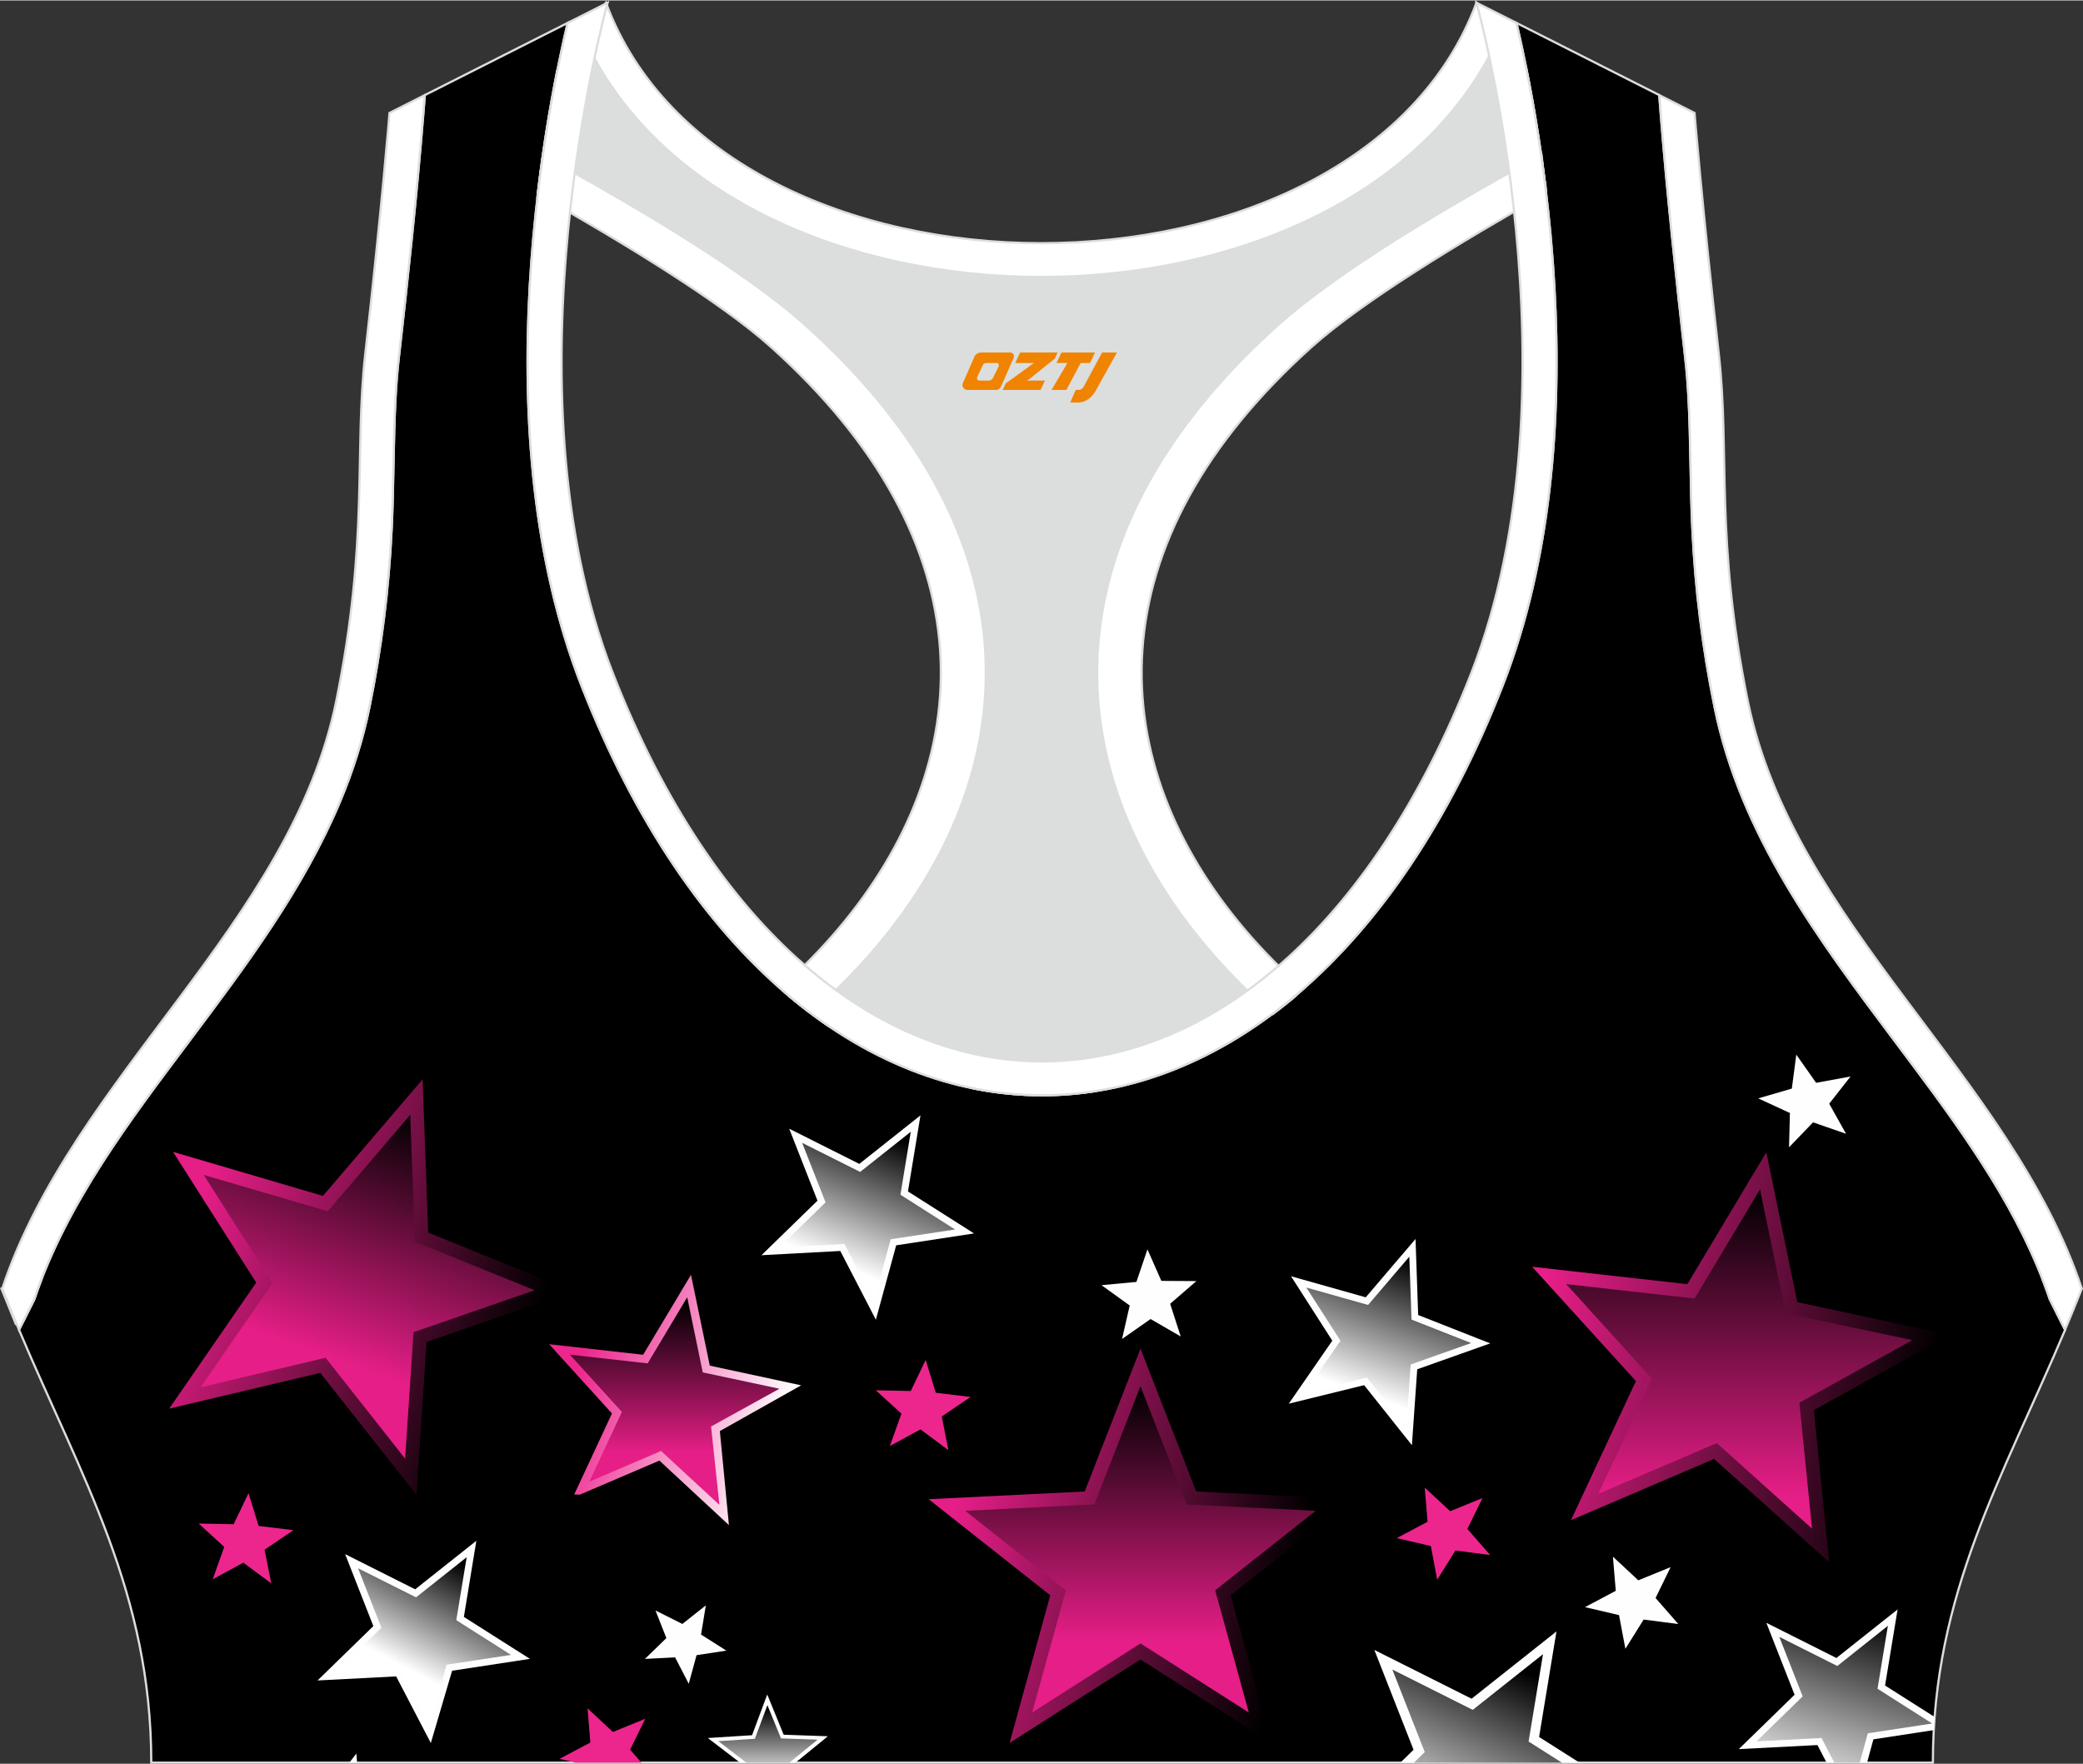 <?xml version="1.0" encoding="utf-8"?>
<!-- Generator: Adobe Illustrator 24.0.1, SVG Export Plug-In . SVG Version: 6.00 Build 0)  -->
<svg xmlns="http://www.w3.org/2000/svg" xmlns:xlink="http://www.w3.org/1999/xlink" version="1.1" id="图层_1" x="0px" y="0px" width="378.8px" height="320.8px" viewBox="0 0 378.95 320.77" enable-background="new 0 0 378.95 320.77" xml:space="preserve">
<rect x="0" y="0" width="378.95" height="320.77" fill="#333333" stroke="none"/>
<g>
	<path fill-rule="evenodd" clip-rule="evenodd" stroke="#DCDDDD" stroke-width="0.4" stroke-miterlimit="22.926" d="M275.88,4.09   l25.98,13.13l0.3,3.74c1.19,14.71,2.78,29.47,4.44,44.13c0.27,2.35,0.45,4.72,0.58,7.08c0.43,7.96,0.33,15.95,0.71,23.93   c0.52,11,1.86,21.69,4.05,32.49c4.72,23.22,18.82,42.1,32.73,60.65c9.62,12.83,19.79,26.21,26.01,41.09   c0.82,1.96,1.57,3.94,2.24,5.95l2.78,5.55c-11.28,26.72-24.06,47.88-24.06,78.74H189.83h-0.52H27.52   c0-30.86-12.78-52.02-24.06-78.74l2.78-5.55c5.76-17.31,17.41-32.6,28.24-47.04c10.28-13.7,20.75-27.66,27.41-43.56   c2.31-5.52,4.13-11.22,5.32-17.09c2.19-10.79,3.53-21.49,4.05-32.49c0.38-7.97,0.28-15.97,0.71-23.93   c0.13-2.37,0.31-4.73,0.58-7.08c1.66-14.66,3.25-29.42,4.44-44.13l0.3-3.74l25.98-13.13c-0.37,1.57-0.71,3.15-1.05,4.71   c-1.78,8.29-3.18,16.69-4.21,25.1c-2.93,23.86-3.13,49.43,2.32,72.94c1.4,6.05,3.2,12.02,5.46,17.81   c38.8,99.35,128.77,99.35,167.57,0c2.26-5.79,4.06-11.76,5.46-17.81c5.45-23.5,5.26-49.08,2.32-72.94   c-1.03-8.41-2.43-16.81-4.21-25.1C276.59,7.24,276.25,5.67,275.88,4.09z"/>
	<polygon fill-rule="evenodd" clip-rule="evenodd" fill="#FEFEFE" points="127.54,297.27 132.14,300.19 126.72,301.02 125.3,306.22    122.82,301.42 117.33,301.7 121.23,297.91 119.25,292.89 124.14,295.34 128.41,291.96  "/>
	<polygon fill-rule="evenodd" clip-rule="evenodd" fill="#FEFEFE" points="301.19,290.62 305.33,295.36 299.02,294.54 295.7,299.86    294.54,293.73 288.35,292.28 293.95,289.31 293.43,283.1 298.05,287.4 303.93,285  "/>
	<polygon fill-rule="evenodd" clip-rule="evenodd" fill="#FEFEFE" points="332.78,200.7 335.84,206.17 329.84,204.09 325.47,208.63    325.63,202.39 319.87,199.73 325.98,197.95 326.79,191.77 330.4,196.9 336.66,195.75  "/>
	<polygon fill-rule="evenodd" clip-rule="evenodd" fill="#FEFEFE" points="212.88,237.1 214.8,243.04 209.32,239.87 204.13,243.5    205.52,237.41 200.39,233.71 206.74,233.12 208.75,227.2 211.28,232.93 217.65,232.97  "/>
	<polygon fill-rule="evenodd" clip-rule="evenodd" fill="#ED268E" points="116.69,320.57 114.63,318.21 117.39,312.59 111.5,314.99    106.89,310.69 107.4,316.91 101.8,319.88 104.75,320.57  "/>
	
		<linearGradient id="SVGID_1_" gradientUnits="userSpaceOnUse" x1="142.793" y1="61.718" x2="105.069" y2="72.059" gradientTransform="matrix(1 0 0 -1 0 321.125)">
		<stop offset="0" style="stop-color:#FFFFFF"/>
		<stop offset="1" style="stop-color:#ED268E"/>
	</linearGradient>
	<path fill-rule="evenodd" clip-rule="evenodd" fill="url(#SVGID_1_)" d="M104.46,271.79c0.34,0.01,0.68,0.02,1.02,0.03l14.48-6.2   l12.65,11.74l-1.65-17.11l14.79-8.32l-16.62-3.58l-3.42-16.52L117,246.37l-17.1-1.92l11.43,12.6L104.46,271.79z"/>
	
		<linearGradient id="SVGID_2_" gradientUnits="userSpaceOnUse" x1="351.513" y1="68.505" x2="280.279" y2="82.803" gradientTransform="matrix(1 0 0 -1 0 321.125)">
		<stop offset="0" style="stop-color:#000000"/>
		<stop offset="1" style="stop-color:#E61E87"/>
	</linearGradient>
	<polygon fill-rule="evenodd" clip-rule="evenodd" fill="url(#SVGID_2_)" points="354.73,242.76 326.98,236.8 321.34,209.53    306.97,233.53 278.73,230.36 297.61,251.16 285.8,276.46 311.84,265.32 332.78,284.13 329.99,256.44  "/>
	
		<linearGradient id="SVGID_3_" gradientUnits="userSpaceOnUse" x1="122.739" y1="84.176" x2="122.739" y2="56.983" gradientTransform="matrix(1 0 0 -1 0 321.125)">
		<stop offset="0" style="stop-color:#000000"/>
		<stop offset="1" style="stop-color:#E61E87"/>
	</linearGradient>
	<polygon fill-rule="evenodd" clip-rule="evenodd" fill="url(#SVGID_3_)" points="130.88,273.68 129.36,259.42 141.8,252.55    127.85,249.58 125.02,235.91 117.82,247.94 103.67,246.35 113.13,256.77 107.21,269.46 120.26,263.87  "/>
	
		<linearGradient id="SVGID_4_" gradientUnits="userSpaceOnUse" x1="316.424" y1="104.601" x2="316.424" y2="48.936" gradientTransform="matrix(1 0 0 -1 0 321.125)">
		<stop offset="0" style="stop-color:#000000"/>
		<stop offset="1" style="stop-color:#E61E87"/>
	</linearGradient>
	<polygon fill-rule="evenodd" clip-rule="evenodd" fill="url(#SVGID_4_)" points="347.91,243.71 324.86,238.84 320.19,216.28    308.29,236.14 284.93,233.52 300.55,250.73 290.78,271.66 312.33,262.44 329.65,278 327.35,255.09  "/>
	
		<linearGradient id="SVGID_5_" gradientUnits="userSpaceOnUse" x1="235.153" y1="31.33" x2="173.11" y2="44.926" gradientTransform="matrix(1 0 0 -1 0 321.125)">
		<stop offset="0" style="stop-color:#000000"/>
		<stop offset="1" style="stop-color:#E61E87"/>
	</linearGradient>
	<polygon fill-rule="evenodd" clip-rule="evenodd" fill="url(#SVGID_5_)" points="217.63,271.24 246.01,272.65 223.9,290.13    231.3,316.99 207.48,301.8 183.67,316.99 191.07,290.13 168.95,272.65 197.34,271.24 207.48,245.25  "/>
	
		<linearGradient id="SVGID_6_" gradientUnits="userSpaceOnUse" x1="207.484" y1="68.474" x2="207.484" y2="22.708" gradientTransform="matrix(1 0 0 -1 0 321.125)">
		<stop offset="0" style="stop-color:#000000"/>
		<stop offset="1" style="stop-color:#E61E87"/>
	</linearGradient>
	<polygon fill-rule="evenodd" clip-rule="evenodd" fill="url(#SVGID_6_)" points="207.48,252.09 215.88,273.59 239.36,274.76    221.07,289.22 227.19,311.45 207.48,298.88 187.78,311.45 193.9,289.22 175.6,274.76 199.09,273.59  "/>
	<polygon fill-rule="evenodd" clip-rule="evenodd" fill="#ED268E" points="266.95,278.06 271.1,282.8 264.78,281.98 261.46,287.3    260.31,281.17 254.11,279.72 259.71,276.75 259.2,270.54 263.82,274.83 269.7,272.44  "/>
	<polygon fill-rule="evenodd" clip-rule="evenodd" fill="#ED268E" points="171.33,257.6 172.54,263.72 167.46,259.95 161.89,262.97    163.99,257.08 159.33,252.83 165.7,252.96 168.4,247.31 170.24,253.28 176.56,254.05  "/>
	<polygon fill-rule="evenodd" clip-rule="evenodd" fill="#FEFEFE" points="128.77,316.09 134.63,320.57 144.73,320.57    150.61,315.77 142.57,315.49 139.58,308.17 136.82,315.58  "/>
	<polygon fill-rule="evenodd" clip-rule="evenodd" fill="#FEFEFE" points="78.38,317 82.25,303.85 96.41,301.69 84.39,294.06    86.66,280.21 75.53,289.04 62.79,282.64 67.92,295.73 57.77,305.62 72.07,304.88  "/>
	<path fill-rule="evenodd" clip-rule="evenodd" fill="#FEFEFE" d="M351.94,312.25l-9-5.71l2.28-13.84l-11.13,8.83l-12.75-6.4   l5.14,13.09l-10.15,9.89l14.31-0.74l1.66,3.2h7.36l1.16-4.24l10.98-1.68C351.83,313.84,351.88,313.04,351.94,312.25z"/>
	<polygon fill-rule="evenodd" clip-rule="evenodd" fill="#FEFEFE" points="258,239.14 271.11,244.3 257.83,249.01 256.86,262.82    248.17,251.9 234.46,255.27 242.38,243.81 234.87,232.09 248.46,235.92 257.52,225.31  "/>
	
		<linearGradient id="SVGID_7_" gradientUnits="userSpaceOnUse" x1="256.267" y1="91.952" x2="247.554" y2="67.825" gradientTransform="matrix(1 0 0 -1 0 321.125)">
		<stop offset="0" style="stop-color:#000000"/>
		<stop offset="1" style="stop-color:#FFFFFF"/>
	</linearGradient>
	<polygon fill-rule="evenodd" clip-rule="evenodd" fill="url(#SVGID_7_)" points="256.39,228.53 256.79,239.97 267.64,244.24    256.64,248.14 255.85,259.56 248.66,250.53 237.31,253.32 243.87,243.83 237.65,234.14 248.89,237.31  "/>
	<polygon fill-rule="evenodd" clip-rule="evenodd" fill="#FEFEFE" points="280,315.9 287.35,320.57 254.76,320.57 257.16,318.23    250.03,300.07 267.72,308.94 283.16,296.7  "/>
	
		<linearGradient id="SVGID_8_" gradientUnits="userSpaceOnUse" x1="273.352" y1="19.009" x2="258.799" y2="-12.395" gradientTransform="matrix(1 0 0 -1 0 321.125)">
		<stop offset="0" style="stop-color:#000000"/>
		<stop offset="1" style="stop-color:#FFFFFF"/>
	</linearGradient>
	<polygon fill-rule="evenodd" clip-rule="evenodd" fill="url(#SVGID_8_)" points="280.71,300.84 278.09,316.73 284.14,320.57    257.23,320.57 259.2,318.65 253.3,303.63 267.93,310.97  "/>
	
		<linearGradient id="SVGID_9_" gradientUnits="userSpaceOnUse" x1="341.546" y1="27.822" x2="330.567" y2="-6.391" gradientTransform="matrix(1 0 0 -1 0 321.125)">
		<stop offset="0" style="stop-color:#000000"/>
		<stop offset="1" style="stop-color:#FFFFFF"/>
	</linearGradient>
	<polygon fill-rule="evenodd" clip-rule="evenodd" fill="url(#SVGID_9_)" points="343.45,295.68 341.57,307.13 351.51,313.45    339.8,315.23 338.34,320.57 333.7,320.57 331.38,316.09 319.55,316.7 327.95,308.52 323.7,297.69 334.25,302.99  "/>
	
		<linearGradient id="SVGID_10_" gradientUnits="userSpaceOnUse" x1="139.714" y1="10.644" x2="139.714" y2="-2.929" gradientTransform="matrix(1 0 0 -1 0 321.125)">
		<stop offset="0" style="stop-color:#000000"/>
		<stop offset="1" style="stop-color:#FFFFFF"/>
	</linearGradient>
	<polygon fill-rule="evenodd" clip-rule="evenodd" fill="url(#SVGID_10_)" points="139.61,310.11 142.08,316.16 148.74,316.39    143.62,320.57 135.77,320.57 130.68,316.66 137.33,316.23  "/>
	
		<linearGradient id="SVGID_11_" gradientUnits="userSpaceOnUse" x1="83.673" y1="36.826" x2="73.715" y2="17.868" gradientTransform="matrix(1 0 0 -1 0 321.125)">
		<stop offset="0" style="stop-color:#000000"/>
		<stop offset="1" style="stop-color:#FFFFFF"/>
	</linearGradient>
	<polygon fill-rule="evenodd" clip-rule="evenodd" fill="url(#SVGID_11_)" points="78.11,313.78 81.25,302.75 92.96,300.97    83.01,294.65 84.9,283.2 75.69,290.5 65.14,285.21 69.39,296.04 60.99,304.22 72.83,303.61  "/>
	
		<linearGradient id="SVGID_12_" gradientUnits="userSpaceOnUse" x1="96.157" y1="78.045" x2="35.902" y2="102.045" gradientTransform="matrix(1 0 0 -1 0 321.125)">
		<stop offset="0" style="stop-color:#000000"/>
		<stop offset="1" style="stop-color:#E61E87"/>
	</linearGradient>
	<polygon fill-rule="evenodd" clip-rule="evenodd" fill="url(#SVGID_12_)" points="77.91,224.15 104.25,234.82 77.61,244.05    75.76,271.85 58.27,249.67 30.78,256.17 46.61,233.24 31.48,209.46 58.75,217.47 76.88,196.27  "/>
	
		<linearGradient id="SVGID_13_" gradientUnits="userSpaceOnUse" x1="74.84" y1="118.799" x2="59.265" y2="74.502" gradientTransform="matrix(1 0 0 -1 0 321.125)">
		<stop offset="0" style="stop-color:#000000"/>
		<stop offset="1" style="stop-color:#E61E87"/>
	</linearGradient>
	<polygon fill-rule="evenodd" clip-rule="evenodd" fill="url(#SVGID_13_)" points="74.63,202.73 75.48,225.8 97.27,234.63    75.23,242.26 73.7,265.27 59.23,246.92 36.49,252.29 49.58,233.32 37.06,213.65 59.62,220.27  "/>
	<polygon fill-rule="evenodd" clip-rule="evenodd" fill="#FEFEFE" points="63.55,320.57 64.83,318.92 64.96,320.57  "/>
	<polygon fill-rule="evenodd" clip-rule="evenodd" fill="#ED268E" points="48.13,281.84 49.35,287.96 44.27,284.19 38.7,287.21    40.79,281.32 36.14,277.07 42.51,277.2 45.21,271.55 47.05,277.51 53.37,278.28  "/>
	
		<path fill-rule="evenodd" clip-rule="evenodd" fill="#DCDDDD" stroke="#DCDDDD" stroke-width="0.4" stroke-miterlimit="22.926" d="   M272.82,6.29l4.81,5.93c1.38,6.84,2.5,13.75,3.37,20.66c-23.16,11.23-48.23,28.16-60.89,46.31C187.73,125.59,209.87,155,234.42,180   l-35.08,18.39c-7.43,1.17-14.92,1.01-22.33-0.49l-26.37-11.4c-2.34-1.59-4.64-3.34-6.91-5.24c24.08-18.14,42.84-49.69,20.18-96.74   c-7.93-16.46-34.11-33.18-50.68-43.36c-3.5-2.15-9.7-3.69-15.48-5.29c0.08-0.66,0.15-1.31,0.23-1.97c0.87-7.08,2-14.15,3.39-21.16   l4.64-6.46C132.4,64.97,246.46,64.97,272.82,6.29z"/>
	
		<path fill-rule="evenodd" clip-rule="evenodd" fill="#FFFFFF" stroke="#DCDDDD" stroke-width="0.4" stroke-miterlimit="22.926" d="   M2.87,240.76l-2.6-6.42c2.5-0.56,4.91-1.1,7.24-1.61c-0.45,1.18-0.88,2.36-1.28,3.55l-2.1,4.19L2.87,240.76L2.87,240.76z    M141.93,179.69c30.74-27.32,41.6-66.24,11.11-103.39c-3.65-4.45-7.9-8.88-12.77-13.25c-9.24-8.3-27.12-19.14-42.42-27.81   c0.05-0.45,0.11-0.89,0.16-1.34c0.23-1.9,0.49-3.8,0.76-5.69c17.71,9.72,36.87,21.12,47.76,30.89   c15.63,14.03,27.05,30.34,31.16,48.5c3.58,15.81,1.29,31.74-6.29,46.7c-5.55,10.95-13.75,21.06-23.88,29.93   C145.62,182.82,143.76,181.31,141.93,179.69z"/>
	
		<path fill-rule="evenodd" clip-rule="evenodd" fill="#FFFFFF" stroke="#DCDDDD" stroke-width="0.4" stroke-miterlimit="22.926" d="   M375.99,240.76l2.6-6.42c-2.39-0.54-4.7-1.05-6.93-1.54l0.01,0.03l0.01,0.03l0.02,0.05v0.01l0.02,0.04l0.02,0.05v0.01l0.02,0.05   l0.01,0.03l0.01,0.02l0.04,0.11l0.02,0.05l0,0l0.02,0.05l0.02,0.04v0.01l0.02,0.05l0.01,0.03l0.01,0.03l0.02,0.05v0.01l0.02,0.04   l0.02,0.05l0,0l0.02,0.05l0.01,0.03l0.01,0.02l0.03,0.07l0.01,0.04l0.02,0.05l0,0l0.02,0.05l0.02,0.04V234l0.02,0.05l0.01,0.03   l0.01,0.03l0.02,0.05v0.01l0.02,0.04l0.02,0.05l0,0l0.02,0.05l0.01,0.04l0.01,0.02l0.02,0.05l0.01,0.02l0.01,0.03l0.02,0.05l0,0   l0.02,0.05l0.02,0.04v0.01l0.02,0.05l0.01,0.03l0.01,0.03l0.02,0.05v0.01l0.01,0.04l0.02,0.05l0,0l0.02,0.05l0.01,0.04l0.01,0.02   l0.02,0.05l0.01,0.02l0.01,0.03l0.02,0.05v0.01l0.02,0.05l0.02,0.05v0.01l0.02,0.05l0.01,0.03l0.01,0.02l0.02,0.05l0.01,0.01   l0.01,0.04l0.02,0.05l0,0l0.02,0.05l0.01,0.04l0.01,0.02l0.02,0.05l0.01,0.02l0.01,0.03l0.02,0.05v0.01l0.02,0.05l0.02,0.05v0.01   l0.02,0.05l0.01,0.03l0.01,0.02l0.02,0.06l0.01,0.02l0.01,0.04l0.02,0.06l2.14,4.27L375.99,240.76L375.99,240.76z M237.07,179.82   c-30.84-27.32-41.79-66.31-11.25-103.51c3.65-4.45,7.9-8.88,12.77-13.25c9.3-8.35,27.32-19.27,42.69-27.96v-0.02v-0.02v-0.02v-0.01   v-0.01V35v-0.02v-0.02v-0.02v-0.02V34.9v-0.02v-0.02v-0.02l-0.01-0.06v-0.02v-0.02v-0.02l-0.08-0.67v-0.02v-0.02v-0.04v-0.02v-0.02   v-0.02v-0.02v-0.02l-0.01-0.09l-0.01-0.09l-0.02-0.18v-0.03l-0.01-0.06l-0.01-0.09l-0.01-0.09l-0.01-0.09l-0.01-0.06v-0.03   l-0.01-0.09l-0.08-0.07L281,32.81l-0.01-0.09l0,0l-0.01-0.09l-0.01-0.09l-0.01-0.09l-0.01-0.09v-0.03l-0.02-0.07l-0.01-0.09   l-0.01-0.09l-0.01-0.09l-0.01-0.06v-0.04l-0.01-0.09l-0.01-0.09l-0.01-0.09l-0.01-0.09v-0.01l-0.01-0.09l-0.01-0.09l-0.01-0.09   l-0.01-0.09v-0.02l-0.01-0.07l-0.01-0.09l-0.01-0.09l-0.01-0.09l-0.01-0.05l-0.01-0.04l-0.01-0.09l-0.01-0.09l-0.01-0.09   l-0.01-0.08v-0.01l-0.01-0.09l-0.01-0.09l-0.01-0.09l-0.01-0.09v-0.02l-0.01-0.07l-0.01-0.09l-0.01-0.09l-0.01-0.09l-0.01-0.05   l-0.01-0.04l-0.01-0.09l-0.01-0.09l-0.01-0.09l-0.01-0.08v-0.01l-0.01-0.09L280.55,29l-0.01-0.09l-0.01-0.09V28.8l-0.01-0.07   l-0.01-0.09l-0.01-0.09l-0.01-0.09l-0.01-0.05l-0.01-0.04l-0.01-0.09l-0.01-0.09l-0.01-0.09c-17.79,9.75-37.07,21.21-48.02,31.04   c-15.63,14.03-27.05,30.34-31.16,48.5c-3.58,15.81-1.29,31.74,6.29,46.7c5.57,11,13.82,21.14,24.01,30.05   c0.44-0.33,0.88-0.66,1.32-1c0.5-0.39,0.99-0.78,1.49-1.18c0.39-0.31,0.77-0.63,1.16-0.95   C235.99,180.76,236.53,180.29,237.07,179.82z"/>
	
		<path fill-rule="evenodd" clip-rule="evenodd" fill="#FFFFFF" stroke="#DCDDDD" stroke-width="0.4" stroke-miterlimit="22.926" d="   M268.61,0.42l4.21,5.87c-26.37,58.69-140.42,58.69-166.79,0l4.21-5.87C131.84,58.75,247.02,58.74,268.61,0.42z"/>
	
		<path fill-rule="evenodd" clip-rule="evenodd" fill="#FFFFFF" stroke="#DCDDDD" stroke-width="0.4" stroke-miterlimit="22.926" d="   M267.64,122.42c20.46-52.38,0.97-122,0.97-122l7.27,3.67c0.37,1.57,0.71,3.15,1.05,4.71c1.78,8.29,3.18,16.69,4.21,25.1   c2.93,23.86,3.13,49.43-2.32,72.94c-1.4,6.05-3.2,12.02-5.46,17.81c-38.8,99.35-128.77,99.35-167.57,0   c-2.26-5.79-4.06-11.76-5.46-17.81c-5.45-23.5-5.26-49.08-2.32-72.94c1.03-8.41,2.43-16.81,4.21-25.1   c0.34-1.56,0.68-3.14,1.05-4.71l7.27-3.67c0,0-19.48,69.62,0.97,122C148.26,216.53,230.88,216.53,267.64,122.42L267.64,122.42z    M301.86,17.22l6.42,3.25c0,0,1.34,16.7,4.42,43.93c2.01,17.83-0.7,33.62,5.25,62.96c8.26,40.69,47.89,68.25,60.78,106.98   c-1,2.55-2.02,5.04-3.05,7.49l-2.78-5.55c-0.67-2.01-1.42-4-2.24-5.95c-6.22-14.88-16.38-28.26-26.01-41.09   c-13.91-18.55-28.02-37.43-32.73-60.65c-2.19-10.79-3.53-21.49-4.05-32.49c-0.38-7.97-0.28-15.97-0.71-23.93   c-0.13-2.37-0.31-4.73-0.58-7.08c-1.66-14.66-3.25-29.42-4.44-44.13L301.86,17.22L301.86,17.22z M3.46,241.83   c-1.03-2.45-2.05-4.94-3.05-7.49c12.89-38.73,52.52-66.29,60.78-106.98c5.96-29.34,3.24-45.13,5.25-62.96   c3.08-27.23,4.42-43.93,4.42-43.93l6.42-3.25l-0.3,3.74c-1.19,14.71-2.78,29.47-4.44,44.13c-0.27,2.35-0.45,4.72-0.58,7.08   c-0.43,7.96-0.33,15.95-0.71,23.93c-0.52,11-1.86,21.69-4.05,32.49c-1.19,5.87-3.01,11.57-5.32,17.09   c-6.66,15.9-17.13,29.86-27.41,43.56c-10.83,14.44-22.48,29.73-28.24,47.04L3.46,241.83z"/>
	
	<polygon fill-rule="evenodd" clip-rule="evenodd" fill="#FEFEFE" points="143.62,205.27 143.61,205.33 148.72,218.34    138.53,228.26 152.87,227.49 159.34,240 163.04,226.46 177.2,224.3 165.18,216.66 167.46,202.82 156.33,211.65  "/>
	
		<linearGradient id="SVGID_14_" gradientUnits="userSpaceOnUse" x1="163.304" y1="114.107" x2="153.921" y2="90.554" gradientTransform="matrix(1 0 0 -1 0 321.125)">
		<stop offset="0" style="stop-color:#000000"/>
		<stop offset="1" style="stop-color:#FFFFFF"/>
	</linearGradient>
	<polygon fill-rule="evenodd" clip-rule="evenodd" fill="url(#SVGID_14_)" points="165.69,205.81 163.81,217.26 173.75,223.58    162.04,225.36 158.97,236.57 153.62,226.22 141.78,226.83 150.19,218.65 145.93,207.82 156.48,213.11  "/>
</g>
<g>
	<path fill="#F08300" d="M200.5,64.05l-3.4,6.3c-0.2,0.3-0.5,0.5-0.8,0.5h-0.6l-1,2.3h1.2c2,0.1,3.2-1.5,3.9-3L203.2,64.05h-2.5L200.5,64.05z"/>
	<polygon fill="#F08300" points="193.3,64.05 ,199.2,64.05 ,198.3,65.95 ,196.6,65.95 ,194,70.85 ,191.3,70.85 ,194.2,65.95 ,192.2,65.95 ,193.1,64.05"/>
	<polygon fill="#F08300" points="187.3,69.15 ,186.8,69.15 ,187.3,68.85 ,191.9,65.15 ,192.4,64.05 ,185.6,64.05 ,185.3,64.65 ,184.7,65.95 ,187.5,65.95 ,188.1,65.95 ,183,69.65    ,182.4,70.85 ,189,70.85 ,189.3,70.85 ,190.1,69.15"/>
	<path fill="#F08300" d="M183.8,64.05H178.5C178,64.05,177.5,64.35,177.3,64.75L175.2,69.55C174.9,70.15,175.3,70.85,176,70.85h5.2c0.4,0,0.7-0.2,0.9-0.6L184.4,65.05C184.6,64.55,184.3,64.05,183.8,64.05z M181.7,66.55L180.6,68.75C180.4,69.05,180.1,69.15,180,69.15l-1.8,0C178,69.15,177.6,69.05,177.8,68.45l1-2.1c0.1-0.3,0.4-0.4,0.7-0.4h1.9   C181.6,65.95,181.8,66.25,181.7,66.55z"/>
</g>
</svg>